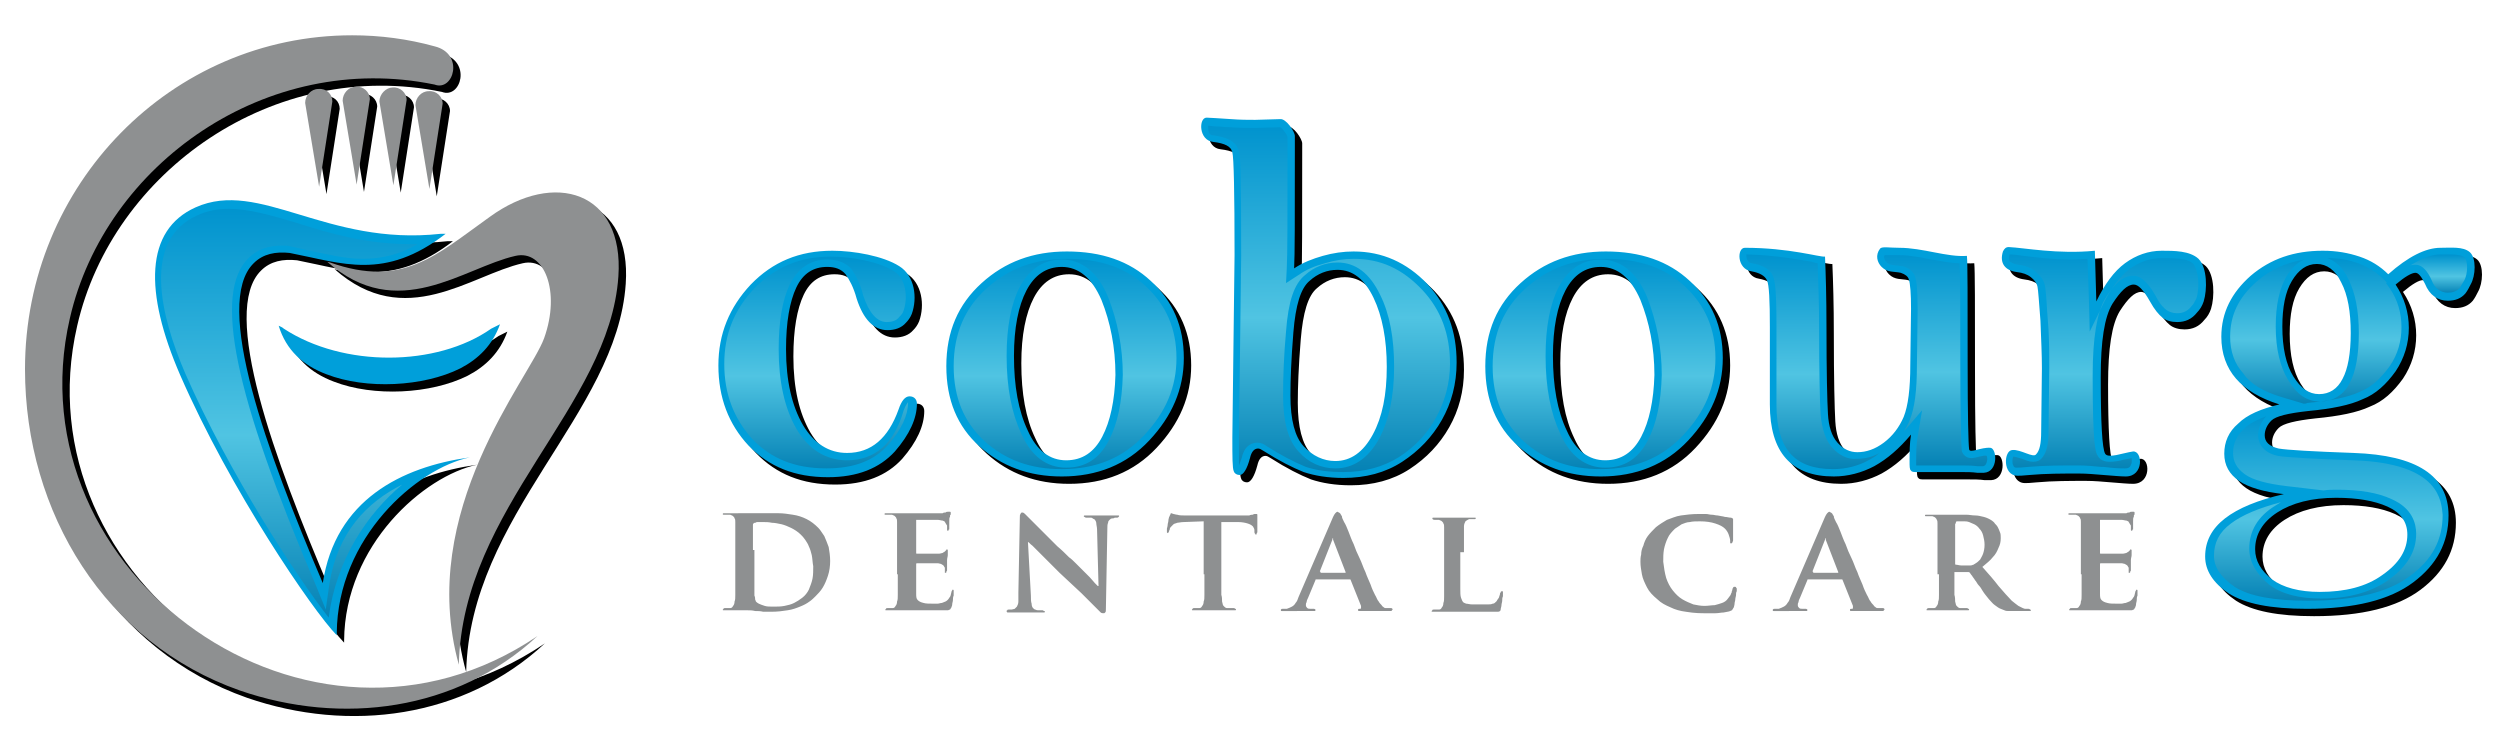 <?xml version="1.0" encoding="utf-8"?>
<svg xmlns="http://www.w3.org/2000/svg" id="Layer_1" x="0" y="0" style="enable-background:new 0 0 340 100" version="1.1" viewBox="0 0 340 100">
  <style>.st0{fill:#8e9091}.st1{fill:#009fda}</style>
  <path d="M67.6 30.5c-7.3 5.2-11.8 9.7-21.7 6.2-.1 0-.4-.1-.4-.1 9.6 8.5 18.5.8 25.6-.8 3.9-.9 6.2 4.8 3.9 11.2-2 5.5-17.4 23.5-11.6 44.4.5-21.4 20.5-35.1 21.7-52.8.8-11.6-8.7-14.5-17.5-8.1zM54.4 12.9c-.9 0-1.8.9-1.8 1.9l1.9 11.4 1.8-11.6c0-1-.9-1.8-1.9-1.7z"/>
  <path d="M10.5 44.3c4.8-21 26.8-36.5 49.6-31.8 2.6 1 4.1-4.2 0-5.2-3.6-1-7.4-1.5-11.2-1.5-24.6 0-44.5 20.3-44.5 45.4 0 19.6 11 37.3 29.2 43.7 13.9 4.8 29.5 2.8 40.5-7.4-31 21-71.6-8.5-63.6-43.2z"/>
  <path d="M49.4 12.8c-1 0-1.8.9-1.8 1.9l1.9 11.4 1.8-11.6c0-1-.9-1.8-1.9-1.7zM44.3 13.1c-1 0-1.8.9-1.8 1.9l1.9 11.4 1.8-11.6c0-1-.8-1.8-1.9-1.7zM59.3 13.4c-1 0-1.8.9-1.8 1.9l1.9 11.4 1.8-11.6c0-1-.9-1.8-1.9-1.7zM300 36.2c-1.2-1.1-3.3-1.1-5-1.1-1.8 0-3.5.6-5 1.7s-2.8 2.9-3.9 5.2l-.2-6.9c-5 .5-9.6-.4-11.7-.5-.4 0-.6.2-.8.6-.5 1.6.3 2.6 1.9 2.8.8.1 1.4.3 1.9.7.5.4.8.8.9 1.3.1.5.2 2 .4 4.6.1 2.6.2 4.7.2 6.5l-.1 8.6c0 1.6-.2 2.6-.7 3.1-.4.5-2.1-.7-3.2-.6-1.2 0-1.4 3.5.7 3.5.2 0 .7 0 1.6-.1 2.2-.2 4.5-.2 6.7-.2 1.1 0 2.2.1 3.4.2 1.3.1 2.3.2 3 .2 2.5 0 2.3-3.5 1-3.4-1.4.2-3.4 1-3.8.3-.4-.7-.6-4.2-.6-10.4 0-4.9.5-8.2 1.6-10 1.1-1.7 2-2.6 2.9-2.6.6 0 1.3.7 2.2 2.3.6 1.1 1.2 1.8 1.7 2.2.5.4 1.2.6 2 .6 1.1 0 2-.4 2.7-1.3.4-.4.7-.9.9-1.5.5-1.6.5-4.6-.7-5.8zM336.9 35.3c-.9-.8-2.6-.6-4-.6-2 0-4.4 1.2-7.1 3.6-1.1-1.1-2.4-1.9-3.9-2.4s-3.1-.8-5-.8c-3.9 0-7.1 1.1-9.8 3.4-2.6 2.3-4 5-4 8.3 0 2.3.7 4.2 2 5.7s3.3 2.7 5.9 3.5c-2.5.6-4.4 1.4-5.6 2.6-1.3 1.1-1.9 2.5-1.9 4.1 0 1.6.7 2.8 2 3.7 1.3.9 3.4 1.5 6.1 1.8-3.5.8-6.2 1.9-8 3.3s-2.7 3.1-2.7 5.2c0 1.9 1.1 3.6 3.2 5 2.2 1.4 5.7 2.1 10.6 2.1 6.5 0 11.3-1.2 14.5-3.6 3.2-2.4 4.8-5.4 4.8-9.1 0-5.4-4.3-8.2-12.9-8.5-5.6-.2-9-.4-10.2-.6-1.3-.3-1.9-.9-1.9-1.8 0-.7.3-1.4.9-2 .6-.6 2.3-1 5-1.3 3.2-.3 5.7-.8 7.4-1.6 1.8-.7 3.2-2 4.5-3.8 1.2-1.8 1.8-3.8 1.8-5.9 0-2.1-.6-4.1-1.8-5.9 1.3-1.1 2.2-1.6 2.7-1.6.4 0 .8.5 1.3 1.5.6 1.5 1.7 2.3 3.1 2.3 1 0 1.8-.3 2.4-1 .3-.4.5-.8.7-1.2.7-1.2.8-3.6-.1-4.4zm-11.2 34.6c1.8.8 2.7 2.1 2.7 3.8 0 2.1-1.1 3.9-3.4 5.5-2.2 1.6-5.1 2.3-8.5 2.3-2.8 0-5-.6-6.5-1.7-1.5-1.2-2.3-2.5-2.3-4.1 0-2 1-3.7 3-5s4.7-2 8-2c2.9 0 5.2.4 7 1.2zm-6.1-17.4c-.7 1.4-1.8 2.1-3.2 2.1-1.4 0-2.5-.8-3.5-2.4-1-1.6-1.5-3.9-1.5-6.8 0-2.6.4-4.7 1.3-6.2s2-2.3 3.4-2.3c1.3 0 2.5.8 3.3 2.5.9 1.7 1.3 4 1.3 6.9 0 2.8-.4 4.9-1.1 6.2zM61.6 32.8h-.7c-15.5 1.7-24.6-7.5-33.3-3.6-6.9 3.1-7 11.5-2.1 22.8 6.8 15.6 18 32 21.3 35.4v-.3c.1-13 10.9-22.4 18.1-23.9-9.3 1.3-18.3 5.8-20 17.1-7.6-17.8-15-38-9.4-43.5 1.3-1.3 3-1.6 4.9-1.4 7.2 1.4 12.9 3.8 21.2-2.6zM157.5 39.2c-2.9-2.7-6.7-4-11.4-4-4.6 0-8.4 1.4-11.6 4.3s-4.8 6.6-4.8 11.3c0 4.6 1.5 8.2 4.5 10.9s6.7 4.1 11.2 4.1c4.8 0 8.8-1.6 11.9-4.9 3.1-3.3 4.7-7 4.7-11.2 0-4.3-1.5-7.8-4.5-10.5zm-6.6 21.2c-1.1 2.1-2.7 3.2-4.9 3.2s-4-1.3-5.2-4c-1.3-2.7-1.9-6.1-1.9-10.2 0-3.8.6-6.8 1.7-8.9s2.7-3.2 4.8-3.2c2.3 0 4.1 1.5 5.4 4.5 1.2 3 1.9 6.4 1.9 10.2-.1 3.5-.7 6.3-1.8 8.4zM199.1 50.3c0-4.3-1.3-7.8-4-10.7-2.8-2.9-6.1-4.4-10-4.4-1.4 0-2.8.2-4.2.6-1.4.4-2.7.9-3.9 1.7.1-1.6.1-7.1.1-16.4v-1.6c0-.6-1.2-2.4-2-2.3l-3.4.1c-.9 0-2 0-3.3-.1-1.7-.1-2.8-.2-3.3-.2-1.1 0-1.1 3.1.9 3.3 1.6.2 2.4.6 2.6 1.4s.3 5.5.3 14l-.3 24.8c0 2.7 0 4.2.2 4.6.1.3.4.5.8.5.5 0 1-.8 1.4-2.3.2-.9.6-1.3 1.1-1.3.2 0 .4.1.7.3 2.2 1.4 4 2.3 5.5 2.9 1.5.5 3.3.8 5.4.8 3 0 5.7-.7 8-2.2s4.1-3.4 5.4-5.7c1.3-2.3 2-4.9 2-7.8zm-11.4 9.8c-1.3 2.4-3 3.6-5.1 3.6-1.6 0-3.1-.7-4.3-2-1.2-1.3-1.8-3.6-1.8-6.9 0-2.1.1-4.9.4-8.6.3-3.7 1-6 2.2-7 1.1-1 2.4-1.5 3.8-1.5 2.1 0 3.7 1.3 4.9 3.8s1.8 5.7 1.8 9.4c0 3.8-.6 6.8-1.9 9.2zM219.4 35.2zM235.3 49.7c0-4.3-1.5-7.8-4.5-10.5-2.9-2.7-6.7-4-11.4-4-4.6 0-8.4 1.4-11.6 4.3s-4.8 6.6-4.8 11.3c0 4.6 1.5 8.2 4.5 10.9s6.7 4.1 11.2 4.1c4.8 0 8.8-1.6 11.9-4.9 3.1-3.3 4.7-7 4.7-11.2zm-11.1 10.7c-1.1 2.1-2.7 3.2-4.9 3.2s-4-1.3-5.2-4c-1.3-2.7-1.9-6.1-1.9-10.2 0-3.8.6-6.8 1.7-8.9s2.7-3.2 4.8-3.2c2.3 0 4.1 1.5 5.4 4.5 1.2 3 1.9 6.4 1.9 10.2-.1 3.5-.7 6.3-1.8 8.4zM269.9 65.3h.9c2-.1 1.8-3.3.9-3.4-1.3-.1-2.8.8-2.9.2-.1-.7-.2-4.5-.2-11.7 0-8.8 0-13.7-.1-14.6-2.7.2-6-1.1-9.2-1.1-1.4 0-2.3-.2-2.6.1-.7.9-.4 1.9.2 2.5.8.8 1.7.6 2.6.8.6.2 1 .5 1.1.9.2.6.3 2 .3 4l-.1 7.6c0 3.3-.3 5.6-.9 7.1-.6 1.4-1.5 2.6-2.7 3.5-1.2.9-2.4 1.3-3.6 1.3-1 0-1.9-.4-2.7-1.3-.8-.9-1.2-2.2-1.3-3.9-.1-1.7-.2-5.7-.2-11.8 0-4.1-.1-7.3-.2-9.6-.7.1-4.8-1.2-10.9-1.2-1.1 0-1.1 2.9.9 3.2 1.1.2 1.8.6 2.1 1.2.3.6.4 2.8.4 6.4V56c0 6.5 2.9 9.8 8.7 9.8 1.9 0 3.8-.5 5.5-1.4 1.8-1 3.4-2.4 5-4.3-.2 1.2-.2 2.4-.2 3.6 0 .7 0 1.2.2 1.3.1.2.4.2.8.2h5.9c.9 0 1.6 0 2.3.1zM146.1 35.2zM113.6 65.9c4 0 7-1.2 9.1-3.5 2-2.3 3-4.5 3-6.5 0-.6-.4-1-1-1s-1.1.6-1.5 1.8c-1.4 3.9-3.7 5.9-7 5.9-2.5 0-4.5-1.3-6-3.8-1.5-2.6-2.3-6-2.3-10.3 0-3.7.5-6.5 1.4-8.4.9-1.9 2.3-2.8 4.2-2.8 1.1 0 1.9.3 2.5 1 .5.7 1.1 1.8 1.5 3.3.9 2.8 2.3 4.3 4.2 4.3 1 0 1.9-.3 2.5-1 .3-.3.6-.7.8-1.2.8-2.2.4-5.2-1.7-6.5-2.2-1.4-6.2-2.1-9.1-2.1-4.5 0-8.1 1.5-11.1 4.6-2.9 3.1-4.4 6.7-4.4 11 0 4.4 1.4 8 4.1 10.9 2.8 2.9 6.3 4.3 10.8 4.3z"/>
  <path d="M38.9 45.3c1 3.3 3.3 5.4 6.5 6.6 5.4 2.1 13.2 1.7 18.2-.8 2.5-1.3 4.4-3.2 5.4-6l-1.2.6c-7.4 5.2-20.1 5.3-28.2 0-.2-.2-.5-.3-.7-.4z"/>
  <path d="m51.6 13.8 1.9 11.4 1.8-11.6c0-1-.9-1.8-1.9-1.7-.9 0-1.8.9-1.8 1.9zm15 15.7c-7.3 5.2-11.8 9.7-21.7 6.2-.1 0-.4-.1-.4-.1 9.6 8.5 18.5.8 25.6-.8 3.9-.9 6.2 4.8 3.9 11.2-2 5.5-17.4 23.5-11.6 44.4.5-21.4 20.5-35.1 21.7-52.8.8-11.6-8.7-14.5-17.5-8.1z" class="st0"/>
  <path d="M9.5 43.3c4.8-21 26.8-36.5 49.6-31.8 2.6 1 4.1-4.2 0-5.2-3.6-1-7.4-1.5-11.2-1.5-24.6 0-44.5 20.3-44.5 45.4 0 19.6 11 37.3 29.2 43.7 13.9 4.8 29.5 2.8 40.5-7.4-31 21-71.6-8.5-63.6-43.2z" class="st0"/>
  <path d="m46.6 13.7 1.9 11.4 1.8-11.6c0-1-.9-1.8-1.9-1.7-1 0-1.8.9-1.8 1.9zM41.5 14l1.9 11.4 1.8-11.6c0-1-.8-1.8-1.9-1.7-1 0-1.8.9-1.8 1.9zM56.5 14.3l1.9 11.4 1.8-11.6c0-1-.9-1.8-1.9-1.7-1 0-1.8.9-1.8 1.9z" class="st0"/>
  <path d="M156.5 38.2c-2.9-2.7-6.7-4-11.4-4-4.6 0-8.4 1.4-11.6 4.3s-4.8 6.6-4.8 11.3c0 4.6 1.5 8.2 4.5 10.9s6.7 4.1 11.2 4.1c4.8 0 8.8-1.6 11.9-4.9 3.1-3.3 4.7-7 4.7-11.2 0-4.3-1.5-7.8-4.5-10.5zm-6.6 21.2c-1.1 2.1-2.7 3.2-4.9 3.2s-4-1.3-5.2-4c-1.3-2.7-1.9-6.1-1.9-10.2 0-3.8.6-6.8 1.7-8.9s2.7-3.2 4.8-3.2c2.3 0 4.1 1.5 5.4 4.5 1.2 3 1.9 6.4 1.9 10.2-.1 3.5-.7 6.3-1.8 8.4zM43.9 79.3c-7.6-17.8-15-38-9.4-43.5 1.3-1.3 3-1.6 4.9-1.4 7.2 1.4 12.9 3.8 21.2-2.6h-.7c-15.5 1.7-24.6-7.5-33.3-3.6-6.9 3.1-7 11.5-2.1 22.8 6.8 15.6 18 32 21.3 35.4v-.3c.1-13 10.9-22.4 18.1-23.9-9.3 1.3-18.3 5.8-20 17.1zM145.1 34.2zM123.7 53.9c-.6 0-1.1.6-1.5 1.8-1.4 3.9-3.7 5.9-7 5.9-2.5 0-4.5-1.3-6-3.8-1.5-2.6-2.3-6-2.3-10.3 0-3.7.5-6.5 1.4-8.4.9-1.9 2.3-2.8 4.2-2.8 1.1 0 1.9.3 2.5 1 .5.7 1.1 1.8 1.5 3.3.9 2.8 2.3 4.3 4.2 4.3 1 0 1.9-.3 2.5-1 .3-.3.6-.7.8-1.2.8-2.2.4-5.2-1.7-6.5-2.2-1.4-6.2-2.1-9.1-2.1-4.5 0-8.1 1.5-11.1 4.6-2.9 3.1-4.4 6.7-4.4 11 0 4.4 1.4 8 4.1 10.9 2.8 2.9 6.3 4.3 10.8 4.3 4 0 7-1.2 9.1-3.5 2-2.3 3-4.5 3-6.5 0-.6-.4-1-1-1zM299 35.2c-1.2-1.1-3.3-1.1-5-1.1-1.8 0-3.5.6-5 1.7s-2.8 2.9-3.9 5.2l-.2-6.9c-5 .5-9.6-.4-11.7-.5-.4 0-.6.2-.8.6-.5 1.6.3 2.6 1.9 2.8.8.1 1.4.3 1.9.7.5.4.8.8.9 1.3.1.5.2 2 .4 4.6.1 2.6.2 4.7.2 6.5l-.1 8.6c0 1.6-.2 2.6-.7 3.1-.4.5-2.1-.7-3.2-.6-1.2 0-1.4 3.5.7 3.5.2 0 .7 0 1.6-.1 2.2-.2 4.5-.2 6.7-.2 1.1 0 2.2.1 3.4.2 1.3.1 2.3.2 3 .2 2.5 0 2.3-3.5 1-3.4-1.4.2-3.4 1-3.8.3-.4-.7-.6-4.2-.6-10.4 0-4.9.5-8.2 1.6-10 1.1-1.7 2-2.6 2.9-2.6.6 0 1.3.7 2.2 2.3.6 1.1 1.2 1.8 1.7 2.2.5.4 1.2.6 2 .6 1.1 0 2-.4 2.7-1.3.4-.4.7-.9.9-1.5.5-1.6.5-4.6-.7-5.8zM335.9 34.3c-.9-.8-2.6-.6-4-.6-2 0-4.4 1.2-7.1 3.6-1.1-1.1-2.4-1.9-3.9-2.4s-3.1-.8-5-.8c-3.9 0-7.1 1.1-9.8 3.4-2.6 2.3-4 5-4 8.3 0 2.3.7 4.2 2 5.7s3.3 2.7 5.9 3.5c-2.5.6-4.4 1.4-5.6 2.6-1.3 1.1-1.9 2.5-1.9 4.1 0 1.6.7 2.8 2 3.7 1.3.9 3.4 1.5 6.1 1.8-3.5.8-6.2 1.9-8 3.3s-2.7 3.1-2.7 5.2c0 1.9 1.1 3.6 3.2 5 2.2 1.4 5.7 2.1 10.6 2.1 6.5 0 11.3-1.2 14.5-3.6 3.2-2.4 4.8-5.4 4.8-9.1 0-5.4-4.3-8.2-12.9-8.5-5.6-.2-9-.4-10.2-.6-1.3-.3-1.9-.9-1.9-1.8 0-.7.3-1.4.9-2 .6-.6 2.3-1 5-1.3 3.2-.3 5.7-.8 7.4-1.6 1.8-.7 3.2-2 4.5-3.8 1.2-1.8 1.8-3.8 1.8-5.9 0-2.1-.6-4.1-1.8-5.9 1.3-1.1 2.2-1.6 2.7-1.6.4 0 .8.5 1.3 1.5.6 1.5 1.7 2.3 3.1 2.3 1 0 1.8-.3 2.4-1 .3-.4.5-.8.7-1.2.7-1.2.8-3.6-.1-4.4zm-11.2 34.6c1.8.8 2.7 2.1 2.7 3.8 0 2.1-1.1 3.9-3.4 5.5-2.2 1.6-5.1 2.3-8.5 2.3-2.8 0-5-.6-6.5-1.7-1.5-1.2-2.3-2.5-2.3-4.1 0-2 1-3.7 3-5s4.7-2 8-2c2.9 0 5.2.4 7 1.2zm-6.1-17.4c-.7 1.4-1.8 2.1-3.2 2.1-1.4 0-2.5-.8-3.5-2.4-1-1.6-1.5-3.9-1.5-6.8 0-2.6.4-4.7 1.3-6.2s2-2.3 3.4-2.3c1.3 0 2.5.8 3.3 2.5.9 1.7 1.3 4 1.3 6.9 0 2.8-.4 4.9-1.1 6.2zM270.7 60.9c-1.3-.1-2.8.8-2.9.2-.1-.7-.2-4.5-.2-11.7 0-8.8 0-13.7-.1-14.6-2.7.2-6-1.1-9.2-1.1-1.4 0-2.3-.2-2.6.1-.7.9-.4 1.9.2 2.5.8.8 1.7.6 2.6.8.6.2 1 .5 1.1.9.2.6.3 2 .3 4l-.1 7.6c0 3.3-.3 5.6-.9 7.1-.6 1.4-1.5 2.6-2.7 3.5-1.2.9-2.4 1.3-3.6 1.3-1 0-1.9-.4-2.7-1.3-.8-.9-1.2-2.2-1.3-3.9-.1-1.7-.2-5.7-.2-11.8 0-4.1-.1-7.3-.2-9.6-.7.1-4.8-1.2-10.9-1.2-1.1 0-1.1 2.9.9 3.2 1.1.2 1.8.6 2.1 1.2.3.6.4 2.8.4 6.4V55c0 6.5 2.9 9.8 8.7 9.8 1.9 0 3.8-.5 5.5-1.4 1.8-1 3.4-2.4 5-4.3-.2 1.2-.2 2.4-.2 3.6 0 .7 0 1.2.2 1.3.1.2.4.2.8.2h5.9c.9 0 1.6 0 2.3.1h.9c2-.1 1.8-3.3.9-3.4zM184.1 34.2c-1.4 0-2.8.2-4.2.6-1.4.4-2.7.9-3.9 1.7.1-1.6.1-7.1.1-16.4v-1.6c0-.6-1.2-2.4-2-2.3l-3.4.1c-.9 0-2 0-3.3-.1-1.7-.1-2.8-.2-3.3-.2-1.1 0-1.1 3.1.9 3.3 1.6.2 2.4.6 2.6 1.4s.3 5.5.3 14l-.3 24.8c0 2.7 0 4.2.2 4.6.1.3.4.5.8.5.5 0 1-.8 1.4-2.3.2-.9.6-1.3 1.1-1.3.2 0 .4.1.7.3 2.2 1.4 4 2.3 5.5 2.9 1.5.5 3.3.8 5.4.8 3 0 5.7-.7 8-2.2s4.1-3.4 5.4-5.7c1.3-2.3 2-4.9 2-7.8 0-4.3-1.3-7.8-4-10.7-2.8-2.9-6.1-4.4-10-4.4zm2.6 24.9c-1.3 2.4-3 3.6-5.1 3.6-1.6 0-3.1-.7-4.3-2-1.2-1.3-1.8-3.6-1.8-6.9 0-2.1.1-4.9.4-8.6.3-3.7 1-6 2.2-7 1.1-1 2.4-1.5 3.8-1.5 2.1 0 3.7 1.3 4.9 3.8s1.8 5.7 1.8 9.4c0 3.8-.6 6.8-1.9 9.2zM218.4 34.2zM229.8 38.2c-2.9-2.7-6.7-4-11.4-4-4.6 0-8.4 1.4-11.6 4.3s-4.8 6.6-4.8 11.3c0 4.6 1.5 8.2 4.5 10.9s6.7 4.1 11.2 4.1c4.8 0 8.8-1.6 11.9-4.9 3.1-3.3 4.7-7 4.7-11.2 0-4.3-1.5-7.8-4.5-10.5zm-6.6 21.2c-1.1 2.1-2.7 3.2-4.9 3.2s-4-1.3-5.2-4c-1.3-2.7-1.9-6.1-1.9-10.2 0-3.8.6-6.8 1.7-8.9s2.7-3.2 4.8-3.2c2.3 0 4.1 1.5 5.4 4.5 1.2 3 1.9 6.4 1.9 10.2-.1 3.5-.7 6.3-1.8 8.4z" class="st1"/>
  <path d="M38.6 44.7c-.2-.2-.5-.3-.7-.4 1 3.3 3.3 5.4 6.5 6.6 5.4 2.1 13.2 1.7 18.2-.8 2.5-1.3 4.4-3.2 5.4-6l-1.2.6c-7.4 5.2-20.1 5.3-28.2 0z" class="st1"/>
  <path d="M100 78.1v2.8c0 .4 0 .7-.1.9 0 .3-.1.5-.2.6-.1.2-.2.3-.4.3h-.7c-.1 0-.2 0-.2.1l-.1.1c0 .1 0 .1.1.1h3.3c.3 0 .6 0 1 .1.4 0 .7 0 1.1.1h1.1c.8 0 1.6-.1 2.2-.2.7-.1 1.2-.3 1.7-.5s.9-.4 1.3-.7c.3-.2.6-.5.8-.7.3-.3.7-.7 1-1.2.3-.5.5-1 .7-1.6.2-.6.3-1.3.3-2s-.1-1.3-.2-1.9c-.2-.6-.4-1-.6-1.5-.3-.4-.5-.8-.8-1.1-.5-.5-1-.9-1.6-1.2-.6-.3-1.2-.5-1.9-.6-.6-.1-1.3-.2-1.9-.2H98.4c-.1 0-.1.1-.1.1 0 .1 0 .1.1.1H99.3c.2.1.3.1.4.2.1.1.2.2.2.3.1.1.1.3.1.5v7.1zm2.4-3.3V71.4c0-.1 0-.2.1-.2 0-.1.1-.1.2-.1s.1-.1.3-.1h.8c.4 0 .7 0 1.2.1.4 0 .8.1 1.3.2.4.1.9.3 1.3.5s.9.5 1.3.9c.2.2.4.4.6.7.2.3.4.6.5.9.2.4.3.8.4 1.2.1.5.1 1 .2 1.5 0 .6 0 1.2-.1 1.7s-.3 1-.5 1.5c-.2.4-.5.8-.9 1.1-.4.3-.7.5-1.1.7-.4.2-.8.3-1.3.4-.5.1-1 .1-1.5.1s-.9 0-1.2-.1c-.3-.1-.6-.2-.8-.3-.2-.1-.3-.2-.4-.3 0-.1-.1-.2-.1-.3 0-.1 0-.3-.1-.5V74.8h-.2zm19.7 3.3v2.8c0 .4 0 .7-.1.9 0 .3-.1.5-.2.6-.1.2-.2.3-.4.3h-.7c-.1 0-.2 0-.2.1l-.1.1c0 .1 0 .1.1.1H128.9c.1 0 .2-.1.3-.1.1-.1.1-.2.2-.3 0-.1.1-.2.1-.4s.1-.4.1-.6c0-.2 0-.4.1-.6v-.7c0-.1-.1-.1-.1-.1-.1 0-.1 0-.1.1 0 0-.1.1-.1.2-.1.4-.1.6-.3.8-.1.2-.3.4-.5.5-.2.1-.3.1-.5.2-.2 0-.4.1-.6.1h-.5c-.6 0-1.1 0-1.4-.1-.4-.1-.6-.2-.8-.4-.2-.2-.2-.5-.2-.9v-4s0-.1.1-.1h2.8c.2 0 .4.1.5.1.1.1.2.1.3.2.1.1.1.2.2.3v.7h.1c.1 0 .1 0 .1-.1 0 0 0-.1.1-.2V76.2c0-.3.1-.5.1-.7V74.8l-.1-.1s-.1 0-.1.1l-.2.2c-.1.1-.2.1-.3.2-.1 0-.3.1-.5.1h-3c-.1 0-.1 0-.1-.1V70.7h2.9c.3 0 .5.1.7.1.2.1.3.1.3.2.1.1.1.2.2.3 0 .1.1.1.1.2V72.1l.1.1s.1 0 .1-.1c0 0 0-.1.1-.1v-1.1c0-.3 0-.5.1-.6 0-.2 0-.3.1-.3V69.7s0-.1-.1-.1H128.9c-.1 0-.2 0-.3.1-.1 0-.3 0-.4.1H120.4c-.1 0-.1.1-.1.1 0 .1 0 .1.1.1H121.3c.2.1.3.1.4.2.1.1.2.2.2.3.1.1.1.3.1.5v7.1h.1zm17.7-4.4c.2.1.3.3.6.5l1 1 1.3 1.3 1.4 1.4c.5.5 1 .9 1.5 1.4.5.5 1 .9 1.5 1.4l1.3 1.3 1 1 .3.3c.1.1.3.1.4.1.1 0 .1 0 .2-.1s.1-.2.1-.4l.2-11c0-.3 0-.6.1-.8 0-.2.1-.3.2-.4.1-.1.2-.2.4-.2.1 0 .2 0 .3-.1h.3c.1 0 .2 0 .2-.1.1 0 .1-.1.1-.1 0-.1 0-.1-.1-.1H147.5c-.1 0-.1.1-.1.1 0 .1 0 .1.1.1 0 0 .1.1.2.1h.6c.1 0 .2 0 .3.1.1.1.3.1.3.2.1.1.2.3.2.5s.1.5.1.8l.2 7.7h-.1l-.4-.4c-.2-.2-.4-.5-.7-.8l-.9-.9-1-1c-.3-.3-.6-.6-.9-.8-.5-.5-1-1-1.6-1.5l-1.5-1.5-1.2-1.2-.9-.9-.4-.4-.4-.4c-.1-.1-.2-.2-.4-.2-.1 0-.2.1-.2.2-.1.1-.1.2-.1.4l-.2 10.3v1.2c0 .3-.1.5-.2.7l-.3.3c-.1 0-.3.1-.4.1h-.4c-.1 0-.2 0-.2.1-.1 0-.1.1-.1.1 0 .1 0 .1.1.2H142c.1 0 .1-.1.1-.1 0-.1 0-.1-.1-.1s-.1-.1-.2-.1h-.5c-.2 0-.3 0-.5-.1-.1 0-.2-.1-.3-.2-.1-.1-.2-.3-.2-.6-.1-.3-.1-.6-.1-1.1l-.4-7.3zm24 4.4v2.8c0 .4 0 .7-.1.9 0 .3-.1.5-.2.6-.1.2-.2.3-.4.3h-.7c-.1 0-.2 0-.2.1l-.1.1c0 .1 0 .1.1.1h5.8c.1 0 .1-.1.1-.1s0-.1-.1-.1c0 0-.1-.1-.2-.1H166.9c-.2 0-.3-.1-.4-.2-.1-.1-.2-.2-.2-.3 0-.1-.1-.3-.1-.4 0-.3 0-.6-.1-.9V71h2.3c.5 0 1 .1 1.3.2.3.1.5.2.7.4.1.2.2.3.2.5v.2c0 .1 0 .2.1.3 0 .1.1.1.1.1.1 0 .1 0 .1-.1 0 0 0-.1.1-.2V70c0-.1-.1-.1-.1-.1h-.2c-.1 0-.2 0-.3.1-.1 0-.3 0-.5.1H161c-.3 0-.6 0-.9-.1-.2 0-.4-.1-.5-.1-.1 0-.2-.1-.3-.1-.1 0-.1 0-.1.1s-.1.1-.1.2c0 0 0 .1-.1.2 0 .1-.1.3-.1.5s-.1.4-.1.6c0 .2-.1.4-.1.5v.5l.1.1c.1 0 .1 0 .1-.1 0 0 .1-.1.1-.2s.1-.1.1-.3c0-.1.1-.2.2-.3l.3-.3c.1-.1.3-.1.5-.2.2 0 .5-.1.9-.1l2.7-.1v7.2h.1zm19.7.7h.1s.1 0 .1.1l1.4 3.5v.3c0 .1-.1.1-.2.1s-.2 0-.2.1v.1c0 .1.1.1.1.1h4.3c.1 0 .2 0 .2-.1l.1-.1c0-.1-.1-.2-.2-.2h-.7c-.1 0-.2 0-.3-.1-.1-.1-.2-.1-.3-.3-.1-.1-.3-.3-.4-.5-.2-.2-.3-.6-.5-.9-.2-.4-.4-.8-.6-1.4-.2-.5-.5-1.1-.7-1.7-.3-.6-.5-1.3-.8-1.9-.3-.6-.6-1.3-.8-1.9-.3-.6-.5-1.2-.7-1.7-.2-.5-.4-1-.6-1.3-.2-.4-.3-.6-.3-.8-.1-.1-.1-.2-.2-.3 0-.1-.1-.1-.2-.2-.1 0-.1-.1-.2-.1s-.2.1-.3.2c-.1.1-.2.3-.3.5l-4.7 10.9c-.1.3-.2.6-.4.8-.1.2-.3.4-.5.5-.2.1-.4.2-.7.3h-.6c-.1 0-.1 0-.2.1v.1c0 .1 0 .1.1.1H178.8c.1 0 .1-.1.1-.1v-.1s-.1-.1-.2-.1h-.3c-.3 0-.5 0-.6-.1-.1-.1-.2-.2-.2-.4 0-.1 0-.3.1-.4 0-.2.1-.4.2-.6l1-2.4c0-.1 0-.1.1-.1h4.5zm-3.9-1s-.1 0 0 0l-.1-.1 1.7-4.3v-.1s0-.1.1-.1v.2l1.7 4.4v.1h-3.4v-.1zM199.1 75.1v-3.5c0-.3.1-.5.2-.7.1-.1.3-.2.5-.3h.8c.1 0 .1-.1.1-.1 0-.1 0-.1-.1-.1h-5.7c-.1 0-.1.1-.1.1 0 .1.1.2.3.2h.6c.2.1.3.1.4.2.1.1.2.2.2.3.1.1.1.3.1.5v9.4c0 .4 0 .7-.1.9 0 .3-.1.5-.2.6-.1.2-.2.3-.4.3h-.7c-.1 0-.2 0-.2.1l-.1.1c0 .1 0 .1.1.1h8.9c.2 0 .3-.1.3-.1.1-.1.1-.2.1-.3 0-.1.1-.3.1-.5s.1-.4.1-.6c0-.2 0-.4.1-.6v-.6c0-.1-.1-.1-.1-.1-.1 0-.1 0-.2.1 0 0 0 .1-.1.2 0 .1 0 .2-.1.4 0 .1-.1.3-.2.4-.1.1-.1.2-.2.3-.2.2-.3.3-.5.3-.2.1-.4.1-.7.1h-2.1c-.3 0-.6-.1-.8-.1-.2-.1-.3-.1-.4-.2-.1-.1-.2-.3-.3-.6-.1-.3-.1-.7-.1-1.2v-5h.5zm33 8.3h1.2c.4 0 .8-.1 1.1-.1.4-.1.7-.1.9-.2.2-.1.3-.1.3-.2.1-.1.1-.2.2-.3 0-.1.1-.3.1-.5s.1-.4.1-.6c0-.2.1-.4.1-.6 0-.2 0-.3.1-.5v-.3c0-.1 0-.1-.1-.2 0-.1-.1-.1-.2-.1s-.1 0-.2.1c0 .1-.1.1-.1.3 0 .1-.1.2-.1.4-.1.1-.1.3-.2.4-.1.1-.2.3-.3.4-.2.3-.5.5-.8.6-.3.1-.6.2-1 .3-.4 0-.9.1-1.4.1-.5 0-1-.1-1.5-.2-.5-.2-1-.4-1.5-.7-.5-.3-.9-.7-1.3-1.2s-.7-1.1-.9-1.7c-.2-.7-.3-1.4-.4-2.2 0-.6 0-1.1.1-1.7.1-.5.3-1.1.5-1.5.2-.5.6-.9 1-1.3l.9-.6c.3-.1.7-.3 1.1-.3.4-.1.9-.1 1.4-.1.8 0 1.5.1 2.1.3.6.2 1 .4 1.3.7.2.2.4.5.5.8.1.3.2.6.2.8v.3c0 .1.1.1.1.1.1 0 .1 0 .2-.1 0-.1.1-.2.1-.3v-2.9c0-.1 0-.1-.1-.1 0 0-.1-.1-.2-.1-.3 0-.5-.1-.8-.1-.3-.1-.6-.1-1-.2-.3 0-.5-.1-.8-.1-.3 0-.5-.1-.8-.1h-1c-.9 0-1.7.1-2.4.2s-1.3.4-1.9.6c-.5.3-1 .6-1.5 1-.4.4-.8.8-1.1 1.2-.3.4-.5.9-.6 1.3-.2.4-.3.8-.3 1.2-.1.4-.1.7-.1 1 0 .6.1 1.1.2 1.7.1.6.4 1.2.7 1.8.3.6.8 1.1 1.4 1.6.5.5 1.1.8 1.8 1.1.6.3 1.3.5 2.1.6 1.2.2 2 .2 2.8.2zm18.3-4.6h.1s.1 0 .1.1l1.4 3.5v.3c0 .1-.1.1-.2.1s-.2 0-.2.1v.1c0 .1.1.1.1.1h4.3c.1 0 .2 0 .2-.1l.1-.1c0-.1-.1-.2-.2-.2h-.7c-.1 0-.2 0-.3-.1-.1-.1-.2-.1-.3-.3-.1-.1-.3-.3-.4-.5-.2-.2-.3-.6-.5-.9-.2-.4-.4-.8-.6-1.4-.2-.5-.5-1.1-.7-1.7-.3-.6-.5-1.3-.8-1.9-.3-.6-.6-1.3-.8-1.9-.3-.6-.5-1.2-.7-1.7-.2-.5-.4-1-.6-1.3-.2-.4-.3-.6-.3-.8-.1-.1-.1-.2-.2-.3 0-.1-.1-.1-.2-.2-.1 0-.1-.1-.2-.1s-.2.1-.3.2c-.1.1-.2.3-.3.5l-4.7 10.9c-.1.3-.2.6-.4.8-.1.2-.3.4-.5.5-.2.1-.4.2-.7.3h-.6c-.1 0-.1 0-.2.1v.1c0 .1 0 .1.1.1H245.7c.1 0 .1-.1.1-.1v-.1s-.1-.1-.2-.1h-.3c-.3 0-.5 0-.6-.1-.1-.1-.2-.2-.2-.4 0-.1 0-.3.1-.4 0-.2.1-.4.2-.6l1-2.4c0-.1 0-.1.1-.1h4.5zm-3.8-1c-.1 0-.1 0 0 0l-.1-.1 1.7-4.3v-.1s0-.1.1-.1v.2l1.7 4.4v.1h-3.4v-.1zm17.1.3v2.8c0 .4 0 .7-.1.9 0 .3-.1.5-.2.6-.1.2-.2.3-.4.3h-.7c-.1 0-.2 0-.2.1l-.1.1c0 .1 0 .1.1.1h5.6c.1 0 .1-.1.1-.1s0-.1-.1-.1c0 0-.1-.1-.2-.1H266.6c-.2 0-.3-.1-.4-.2-.1-.1-.2-.2-.2-.3 0-.1-.1-.3-.1-.4 0-.2 0-.6-.1-.9v-3.1H267.7c.1 0 .1 0 .2.1s.1.2.3.4c.1.2.3.4.4.6.2.2.3.5.5.7.2.2.4.5.5.7.3.5.6.8.9 1.2.3.3.5.6.8.8.3.2.5.4.8.5.2.1.3.1.5.2s.4.1.6.1h2.9c.1 0 .1-.1.1-.1s0-.1-.1-.1c0 0-.1-.1-.2-.1h-.4c-.1 0-.2 0-.4-.1l-.6-.3c-.3-.2-.5-.4-.9-.7-.5-.5-1.1-1.2-1.8-2-.6-.8-1.4-1.7-2.2-2.6.6-.5 1.1-.9 1.4-1.3.4-.4.6-.8.8-1.3.2-.4.3-.8.3-1.3 0-.3 0-.6-.1-.8-.1-.3-.2-.5-.3-.7-.1-.2-.3-.4-.4-.5-.1-.2-.3-.3-.4-.4-.3-.2-.7-.4-1.1-.5-.4-.1-.8-.2-1.2-.2-.4 0-.8-.1-1.2-.1h-5.5c-.1 0-.1.1-.1.1 0 .1 0 .1.1.1H262.8c.2.1.3.1.4.2.1.1.2.2.2.3.1.1.1.3.1.5v6.9h.2zm2.3-6.9V71l.1-.1h1c.2 0 .4 0 .7.1.2.1.5.2.7.3.2.1.5.3.7.6.2.2.4.5.5.9.1.4.2.8.2 1.3s-.1.9-.2 1.2c-.1.3-.3.6-.4.8-.2.2-.4.4-.6.5-.1.1-.2.1-.3.2-.1 0-.2.1-.4.1H266.7c-.2 0-.5-.1-.7-.1-.1 0-.1-.1-.1-.1v-5.5h.1zm17.1 6.9v2.8c0 .4 0 .7-.1.9 0 .3-.1.5-.2.6-.1.2-.2.3-.4.3h-.7c-.1 0-.2 0-.2.1l-.1.1c0 .1 0 .1.1.1H289.9c.1 0 .2-.1.3-.1.1-.1.1-.2.2-.3 0-.1.1-.2.1-.4s.1-.4.1-.6c0-.2 0-.4.1-.6v-.7c0-.1-.1-.1-.1-.1-.1 0-.1 0-.1.1 0 0-.1.1-.1.2-.1.4-.1.6-.3.8-.1.2-.3.4-.5.5-.2.1-.3.1-.5.2-.2 0-.4.1-.6.1h-.5c-.6 0-1.1 0-1.4-.1-.4-.1-.6-.2-.8-.4-.2-.2-.2-.5-.2-.9v-4s0-.1.1-.1h2.8c.2 0 .4.1.5.1.1.1.2.1.3.2.1.1.1.2.2.3v.7h.1c.1 0 .1 0 .1-.1 0 0 0-.1.1-.2V76.2c0-.3.1-.5.1-.7V74.8l-.1-.1s-.1 0-.1.1l-.2.2c-.1.1-.2.1-.3.2-.1 0-.3.1-.5.1h-3c-.1 0-.1 0-.1-.1V70.7h2.9c.3 0 .5.1.7.1.2.1.3.1.3.2.1.1.1.2.2.3 0 .1.1.1.1.2V72.1l.1.1s.1 0 .1-.1c0 0 0-.1.1-.1v-1.1c0-.3 0-.5.1-.6 0-.2 0-.3.1-.3V69.7s0-.1-.1-.1H289.9c-.1 0-.2 0-.3.1-.1 0-.3 0-.4.1H281.4c-.1 0-.1.1-.1.1 0 .1 0 .1.1.1H282.3c.2.1.3.1.4.2.1.1.2.2.2.3.1.1.1.3.1.5v7.1h.1z" class="st0"/>
  <linearGradient id="SVGID_1_" x1="39.547" x2="39.547" y1="28.227" y2="83.821" gradientUnits="userSpaceOnUse">
    <stop offset="0" style="stop-color:#0093ce"/>
    <stop offset=".557" style="stop-color:#50c4e2"/>
    <stop offset="1" style="stop-color:#0582b5"/>
  </linearGradient>
  <path d="M54.7 65.9c-4.8 2.4-8.8 6.5-9.9 13.5l-.5 3.5-1.3-3.2c-11.2-26.1-14-39.9-9.2-44.6 1.2-1.2 2.7-1.7 4.6-1.7.4 0 .7 0 1.1.1.9.2 1.8.4 2.6.6 2.5.5 4.9 1.1 7.2 1.1 2.6 0 5.1-.6 7.5-2h-1c-6.1 0-11.1-1.5-15.5-2.9-3.4-1-6.4-1.9-9.2-1.9-1.6 0-3 .3-4.3.9-7.5 3.4-5 13.6-1.6 21.5 6 13.7 15.2 27.7 19.5 33.2 1-7.8 5.2-14.1 10-18.1z" style="fill:url(#SVGID_1_)"/>
  <linearGradient id="SVGID_2_" x1="144.85" x2="144.85" y1="35.2" y2="63.8" gradientUnits="userSpaceOnUse">
    <stop offset="0" style="stop-color:#0093ce"/>
    <stop offset=".557" style="stop-color:#50c4e2"/>
    <stop offset="1" style="stop-color:#0582b5"/>
  </linearGradient>
  <path d="M155.8 38.9c-2.7-2.5-6.2-3.7-10.7-3.7-4.4 0-7.9 1.3-10.9 4s-4.5 6.2-4.5 10.6c0 4.3 1.4 7.6 4.2 10.2 2.9 2.6 6.3 3.8 10.5 3.8 4.6 0 8.3-1.5 11.2-4.6 3-3.2 4.4-6.6 4.4-10.5 0-4-1.4-7.2-4.2-9.8zm-5 21c-1.3 2.5-3.2 3.7-5.8 3.7-1.9 0-4.4-.8-6.1-4.6-1.3-2.8-2-6.2-2-10.6 0-3.9.6-7.1 1.8-9.4 1.3-2.4 3.2-3.7 5.7-3.7 2.7 0 4.9 1.7 6.3 5.1 1.3 3.3 2 6.9 2 10.6-.1 3.7-.7 6.6-1.9 8.9z" style="fill:url(#SVGID_2_)"/>
  <linearGradient id="SVGID_3_" x1="111.2" x2="111.2" y1="35.1" y2="63.9" gradientUnits="userSpaceOnUse">
    <stop offset="0" style="stop-color:#0093ce"/>
    <stop offset=".557" style="stop-color:#50c4e2"/>
    <stop offset="1" style="stop-color:#0582b5"/>
  </linearGradient>
  <path d="M115.2 62.6c-2.8 0-5.2-1.4-6.9-4.3-1.6-2.8-2.4-6.4-2.4-10.8 0-3.8.5-6.7 1.5-8.8 1.1-2.2 2.8-3.4 5.1-3.4 1.4 0 2.5.4 3.3 1.3.5.7 1.2 1.9 1.6 3.6.8 2.4 1.9 3.6 3.2 3.6.5 0 1.3-.1 1.7-.7.3-.3.5-.5.6-.9.6-1.8.3-4.3-1.3-5.3-2-1.3-5.8-2-8.6-2-4.2 0-7.5 1.4-10.4 4.3-2.8 3-4.1 6.3-4.1 10.3 0 4.1 1.3 7.4 3.8 10.2 2.6 2.7 5.8 4 10.1 4 3.7 0 6.4-1 8.4-3.2 1.8-2.1 2.7-4 2.7-5.8 0 0-.3.3-.6 1.1-1.3 4.6-4 6.8-7.7 6.8z" style="fill:url(#SVGID_3_)"/>
  <linearGradient id="SVGID_4_" x1="286.136" x2="286.136" y1="34.608" y2="63.8" gradientUnits="userSpaceOnUse">
    <stop offset="0" style="stop-color:#0093ce"/>
    <stop offset=".557" style="stop-color:#50c4e2"/>
    <stop offset="1" style="stop-color:#0582b5"/>
  </linearGradient>
  <path d="M294 35.1c-1.6 0-3 .5-4.4 1.5-1.3 1-2.5 2.6-3.6 4.8l-1.8 3.7-.1-4.1-.2-5.8c-.7 0-1.4.1-2.2.1-2.5 0-4.8-.3-6.5-.5-.7-.1-1.4-.2-1.9-.2-.1.3-.1.7 0 .9.2.2.5.4 1.1.5 1 .1 1.8.4 2.4.9.4.4 1.1.9 1.3 1.9.1.5.2 1.5.3 3.4l.1 1.3.1 1.4c.1 2 .1 3.7.1 5.1l-.1 8.6c0 1.9-.3 3.1-1 3.8-.2.2-.5.4-1.1.4-.5 0-1-.2-1.5-.4-.4-.1-.9-.3-1.2-.3-.1.2-.2.8 0 1.2.1.3.3.3.5.3s.6 0 1.5-.1c2.3-.2 4.6-.2 6.8-.2 1.1 0 2.1.1 3.2.2h.3l.9.1c.9.1 1.5.1 2 .1.4 0 .7-.1.8-.5.2-.3.1-.7.1-.9-.3.1-.6.1-1 .2-.7.2-1.4.3-2 .3-.9 0-1.4-.4-1.6-.8-.3-.4-.7-1.3-.7-10.9 0-5.2.6-8.6 1.7-10.5 1-1.6 2.2-3.1 3.8-3.1 1.3 0 2.3 1.4 3.1 2.8.6 1.2 1.2 1.7 1.5 1.9.3.2.8.4 1.4.4.8 0 1.4-.3 1.9-.9.3-.3.5-.7.7-1.1.5-1.5.3-4-.5-4.8-.8-.7-2.7-.7-4.2-.7z" style="fill:url(#SVGID_4_)"/>
  <linearGradient id="SVGID_5_" x1="314.85" x2="314.85" y1="35.107" y2="54.965" gradientUnits="userSpaceOnUse">
    <stop offset="0" style="stop-color:#0093ce"/>
    <stop offset=".557" style="stop-color:#50c4e2"/>
    <stop offset="1" style="stop-color:#0582b5"/>
  </linearGradient>
  <path d="m310.3 54 3 .9c.2 0 .3 0 .5-.1 3.3-.3 5.6-.8 7.1-1.5 1.5-.6 2.7-1.6 4.1-3.5 1.1-1.6 1.6-3.4 1.6-5.3s-.5-3.7-1.6-5.3l-.5-.7.1-.1-.4-.4c-1-1-2.2-1.7-3.5-2.2-1.4-.5-2.7-.7-4.2-.7 1.2.4 2.2 1.4 2.9 2.9.9 1.8 1.4 4.2 1.4 7.3 0 2.9-.4 5.2-1.2 6.7-.8 1.7-2.3 2.6-4.1 2.6-1.7 0-3.1-.9-4.3-2.9-1.1-1.8-1.7-4.2-1.7-7.3 0-2.9.5-5.1 1.4-6.7.7-1.2 1.5-2 2.5-2.4-2.5.4-4.7 1.4-6.5 3-2.5 2.2-3.6 4.6-3.6 7.5 0 2 .6 3.7 1.8 5 .9 1.4 2.8 2.5 5.2 3.2z" style="fill:url(#SVGID_5_)"/>
  <linearGradient id="SVGID_6_" x1="331.686" x2="331.686" y1="34.678" y2="39.9" gradientUnits="userSpaceOnUse">
    <stop offset="0" style="stop-color:#0093ce"/>
    <stop offset=".557" style="stop-color:#50c4e2"/>
    <stop offset="1" style="stop-color:#0582b5"/>
  </linearGradient>
  <path d="M335.2 35c-.4-.3-1.2-.4-1.9-.4h-1.4c-1.2 0-2.5.5-4.1 1.5.3-.1.5-.1.7-.1 1 0 1.7 1 2.2 2.1.4 1.1 1.2 1.7 2.2 1.7.7 0 1.2-.2 1.6-.6.2-.3.4-.7.6-1 .6-1 .5-2.8.1-3.2z" style="fill:url(#SVGID_6_)"/>
  <linearGradient id="SVGID_7_" x1="316.45" x2="316.45" y1="56.6" y2="81.8" gradientUnits="userSpaceOnUse">
    <stop offset="0" style="stop-color:#0093ce"/>
    <stop offset=".557" style="stop-color:#50c4e2"/>
    <stop offset="1" style="stop-color:#0582b5"/>
  </linearGradient>
  <path d="M320.1 62.6c-5.7-.2-9.1-.4-10.3-.6-2.3-.5-2.7-2-2.7-2.8 0-.9.4-1.8 1.1-2.6-1.3.5-2.3 1-3 1.7-1 .9-1.5 2-1.5 3.3 0 1.2.5 2.1 1.6 2.9 1.1.8 3.1 1.3 5.6 1.6l5.1.6c.6-.1 1.2-.1 1.9-.1 3 0 5.5.4 7.4 1.3 2.7 1.2 3.3 3.2 3.3 4.7 0 2.5-1.3 4.5-3.8 6.3-2.3 1.6-5.3 2.5-9.1 2.5-3 0-5.4-.6-7.1-1.9-1.8-1.5-2.7-3.1-2.7-4.9 0-2.4 1.2-4.4 3.5-5.8.3-.2.5-.3.8-.5-3 .8-5.2 1.7-6.8 2.9-1.6 1.2-2.3 2.6-2.3 4.4 0 1.5.9 2.9 2.8 4.2 2 1.3 5.4 1.9 10 1.9 6.2 0 10.9-1.1 13.9-3.4 3-2.2 4.4-4.9 4.4-8.3-.2-1.7-.2-7-12.1-7.4z" style="fill:url(#SVGID_7_)"/>
  <linearGradient id="SVGID_8_" x1="263.324" x2="263.324" y1="34.635" y2="63.3" gradientUnits="userSpaceOnUse">
    <stop offset="0" style="stop-color:#0093ce"/>
    <stop offset=".557" style="stop-color:#50c4e2"/>
    <stop offset="1" style="stop-color:#0582b5"/>
  </linearGradient>
  <path d="M269.2 62.1c-.4.1-.8.2-1.1.2-.8 0-1.2-.6-1.3-1-.1-.9-.2-5.5-.2-11.9 0-6.9 0-11.6-.1-13.6-1.2 0-2.5-.3-3.8-.5-1.5-.3-3-.6-4.4-.6h-2c-.2.4.1.8.3 1 .3.3.6.3 1.2.4.3 0 .6.1.9.1h.1c1.2.4 1.6 1.1 1.7 1.6.1.3.3 1.1.3 4.3l-.1 7.6c0 3.4-.3 5.8-1 7.5-.2.5-.5 1-.8 1.5l.1-.1 2.4-2.8-.6 3.6c-.2 1.1-.2 2.2-.2 3.4v.5h5.9c.9 0 1.6 0 2.4.1h.8c.1 0 .3-.1.4-.3.2-.4.2-.8.1-1.1-.2-.1-.6 0-1 .1z" style="fill:url(#SVGID_8_)"/>
  <linearGradient id="SVGID_9_" x1="246.667" x2="246.667" y1="34.701" y2="63.8" gradientUnits="userSpaceOnUse">
    <stop offset="0" style="stop-color:#0093ce"/>
    <stop offset=".557" style="stop-color:#50c4e2"/>
    <stop offset="1" style="stop-color:#0582b5"/>
  </linearGradient>
  <path d="M249.2 60.9c-.9-1-1.4-2.5-1.6-4.5-.1-1.7-.2-5.6-.2-11.9 0-3-.1-5.9-.2-8.7-.2 0-.5-.1-.8-.2-1.8-.3-4.9-.9-8.9-1 0 .2 0 .4.1.7.2.4.5.5.7.5 1.5.3 2.4.8 2.8 1.7.3.6.5 2 .5 6.8V55c0 6 2.4 8.8 7.7 8.8 1.7 0 3.4-.4 5-1.3.5-.3.9-.5 1.3-.9-1 .6-2.1.8-3.2.8-1.1.1-2.3-.5-3.2-1.5z" style="fill:url(#SVGID_9_)"/>
  <linearGradient id="SVGID_10_" x1="268.131" x2="268.131" y1="61.304" y2="61.308" gradientUnits="userSpaceOnUse">
    <stop offset="0" style="stop-color:#0093ce"/>
    <stop offset=".557" style="stop-color:#50c4e2"/>
    <stop offset="1" style="stop-color:#0582b5"/>
  </linearGradient>
  <path d="M268.1 61.3z" style="fill:url(#SVGID_10_)"/>
  <linearGradient id="SVGID_11_" x1="180.732" x2="180.732" y1="17.008" y2="64" gradientUnits="userSpaceOnUse">
    <stop offset="0" style="stop-color:#0093ce"/>
    <stop offset=".557" style="stop-color:#50c4e2"/>
    <stop offset="1" style="stop-color:#0582b5"/>
  </linearGradient>
  <path d="M184.1 35.2c-1.3 0-2.6.2-3.9.6-1.5.4-2.6.9-3.6 1.6l-1.7 1.1.1-2c.1-1.6.1-7.1.1-16.3v-1.6c-.1-.3-.7-1.2-1-1.3l-3.4.1h-.2c-.9 0-2 0-3.2-.1-.7 0-1.3-.1-1.8-.1s-.9-.1-1.2-.1c0 .2 0 .5.1.9.2.4.4.4.6.4 1.4.2 3.1.6 3.5 2.2.2.6.3 2.8.3 14.2l-.3 24.8v3.7c.1-.2.2-.6.4-1.1.4-1.8 1.6-2 2.1-2s.9.2 1.3.5c1.9 1.2 3.6 2.1 5.3 2.8 1.5.5 3.2.7 5.1.7 2.9 0 5.4-.7 7.5-2 2.2-1.4 3.9-3.2 5.1-5.4 1.2-2.2 1.9-4.7 1.9-7.3 0-4-1.2-7.3-3.7-10-2.8-3-5.8-4.3-9.4-4.3zm3.5 24.4c-1.5 2.7-3.5 4.1-6 4.1-1.9 0-3.7-.8-5-2.3-1.4-1.5-2.1-4-2.1-7.6 0-2.5.1-5.4.4-8.7.3-4.1 1.1-6.5 2.6-7.7 1.2-1.1 2.8-1.7 4.4-1.7 2.5 0 4.4 1.5 5.8 4.4 1.3 2.6 1.9 5.9 1.9 9.8 0 4-.7 7.2-2 9.7z" style="fill:url(#SVGID_11_)"/>
  <linearGradient id="SVGID_12_" x1="218.15" x2="218.15" y1="35.2" y2="63.8" gradientUnits="userSpaceOnUse">
    <stop offset="0" style="stop-color:#0093ce"/>
    <stop offset=".557" style="stop-color:#50c4e2"/>
    <stop offset="1" style="stop-color:#0582b5"/>
  </linearGradient>
  <path d="M229.1 38.9c-2.7-2.5-6.2-3.7-10.7-3.7-4.4 0-7.9 1.3-10.9 4s-4.5 6.2-4.5 10.6c0 4.3 1.4 7.6 4.2 10.2 2.9 2.6 6.3 3.8 10.5 3.8 4.6 0 8.3-1.5 11.2-4.6 3-3.2 4.4-6.6 4.4-10.5 0-4-1.4-7.2-4.2-9.8zm-5 21c-1.3 2.5-3.2 3.7-5.8 3.7-1.9 0-4.4-.8-6.1-4.6-1.3-2.8-2-6.2-2-10.6 0-3.9.6-7.1 1.8-9.4 1.3-2.4 3.2-3.7 5.7-3.7 2.7 0 4.9 1.7 6.3 5.1 1.3 3.3 2 6.9 2 10.6-.1 3.7-.7 6.6-1.9 8.9z" style="fill:url(#SVGID_12_)"/>
  <path d="M40.3 46.8c1 1.4 2.5 2.4 4.5 3.2 2.2.8 4.8 1.3 7.6 1.3 3.6 0 7.2-.7 9.8-2 1.3-.7 2.3-1.5 3.2-2.4-3.5 1.9-7.8 2.9-12.4 2.9-4.7-.2-9.1-1.2-12.7-3z" class="st1"/>
</svg>